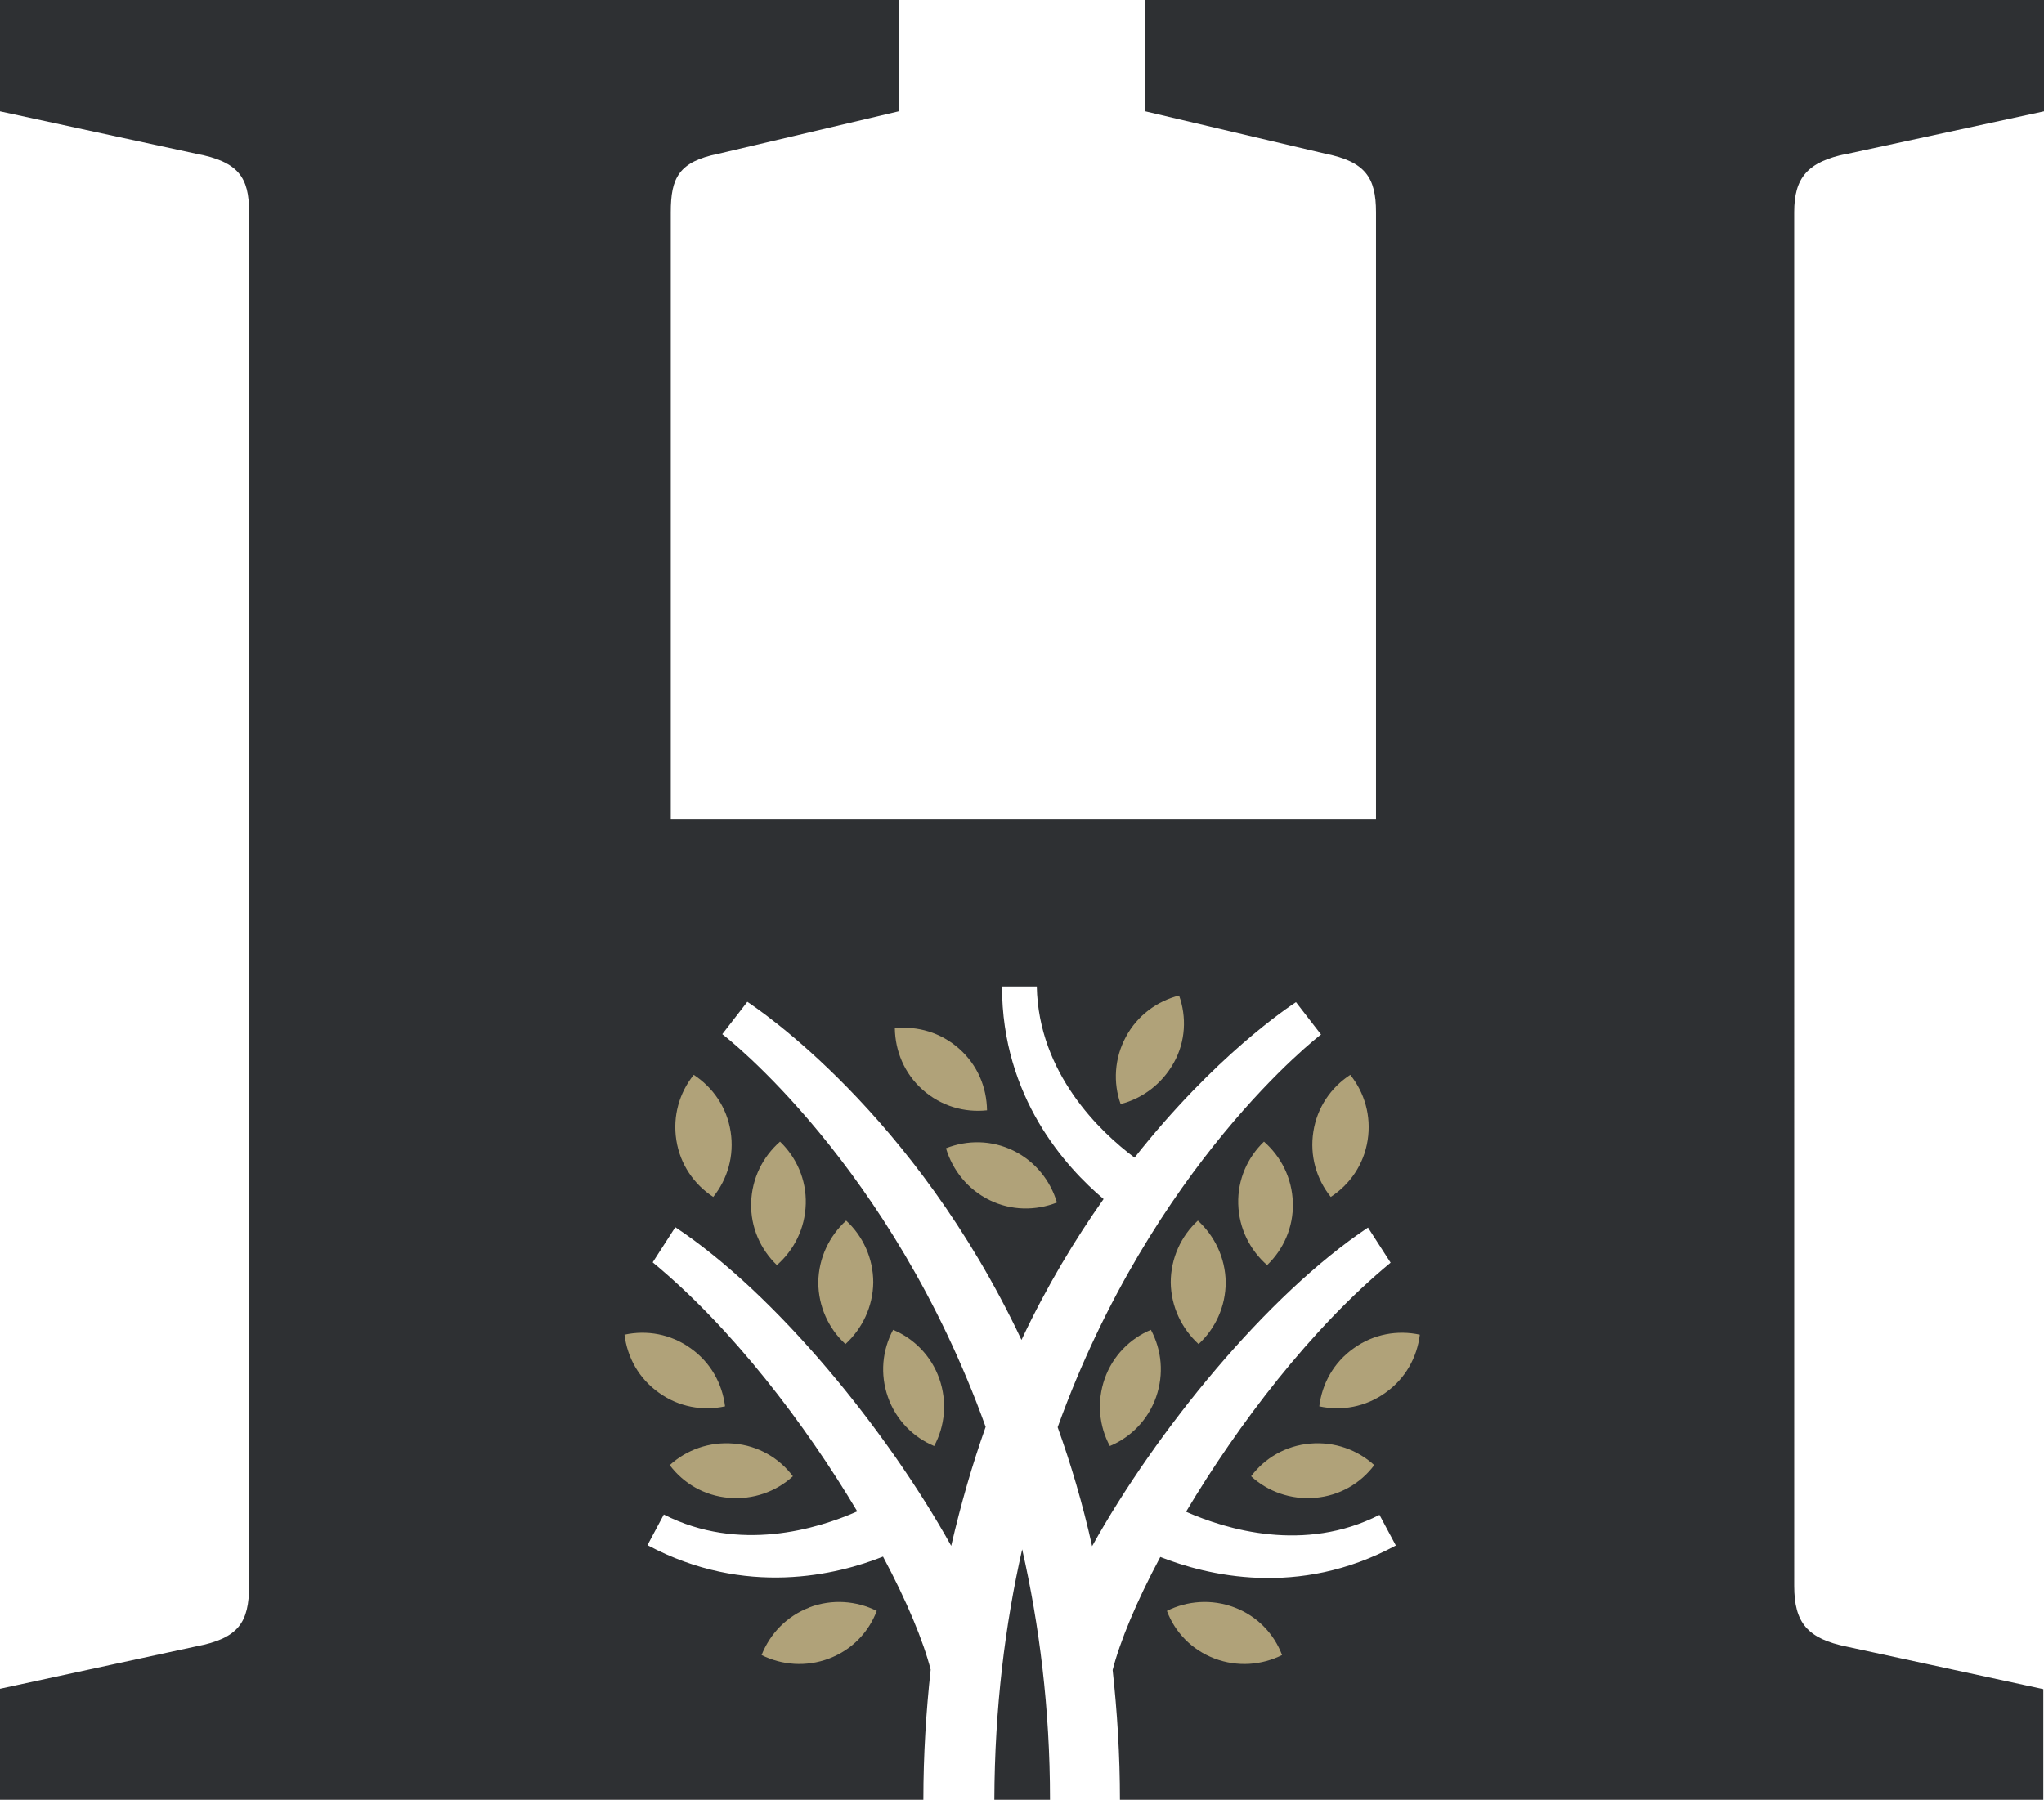 <?xml version="1.0" encoding="UTF-8"?>
<svg xmlns="http://www.w3.org/2000/svg" id="Layer_1" data-name="Layer 1" viewBox="0 0 58.75 51.74">
  <defs>
    <style>
      .cls-1 {
        fill: #2e3033;
      }

      .cls-2 {
        fill: #b0a279;
      }
    </style>
  </defs>
  <path class="cls-1" d="M28.58,51.74h1.6c0-2.64-.31-5.04-.8-7.2-.49,2.16-.79,4.55-.8,7.2"></path>
  <path class="cls-1" d="M53.11,4.42l5.64-1.22V0h-25.83v3.2l5.18,1.22c1.14.23,1.45.68,1.45,1.68v17.45h-20.27V6.1c0-.99.23-1.45,1.37-1.68l5.18-1.22V0H0v3.2l5.64,1.22c1.22.23,1.52.68,1.52,1.68v39.48c0,1.07-.31,1.52-1.52,1.75l-5.64,1.22v3.2h26.54c0-1.31.08-2.56.21-3.75-.21-.82-.68-1.96-1.37-3.25-1.31.52-3.95,1.18-6.77-.33l.47-.88c2.16,1.1,4.4.42,5.56-.09-1.49-2.5-3.59-5.27-5.88-7.16l.65-1.01c2.91,1.93,6.09,5.85,7.93,9.16.28-1.21.61-2.35.99-3.42-2.72-7.55-7.5-11.24-7.57-11.29l.72-.93c.28.19,4.8,3.18,7.88,9.72.73-1.55,1.54-2.89,2.36-4.05-1.08-.91-2.92-2.92-2.92-6.11h1c.05,2.5,1.82,4.18,2.81,4.92,2.31-2.93,4.44-4.34,4.64-4.47l.72.93c-.07.05-4.85,3.74-7.57,11.29.38,1.06.72,2.2.99,3.42,1.84-3.31,5.02-7.22,7.93-9.16l.65,1.01c-2.29,1.89-4.39,4.66-5.88,7.16,1.16.51,3.4,1.19,5.56.09l.47.88c-2.81,1.52-5.45.85-6.77.33-.69,1.29-1.16,2.43-1.37,3.25.13,1.19.21,2.44.21,3.75h26.54v-3.2l-5.64-1.22c-1.14-.23-1.52-.69-1.52-1.75V6.1c0-.99.38-1.45,1.52-1.68"></path>
  <path class="cls-2" d="M32.36,29.81c.33-.62.9-1.03,1.53-1.19.22.61.19,1.32-.15,1.93s-.9,1.03-1.53,1.19c-.22-.61-.18-1.32.15-1.93"></path>
  <path class="cls-2" d="M28.44,34.5c-.63-.31-1.06-.86-1.25-1.49.61-.24,1.31-.24,1.94.07.63.31,1.06.86,1.25,1.49-.61.24-1.31.24-1.94-.07"></path>
  <path class="cls-2" d="M26.52,31.33c-.53-.47-.79-1.12-.8-1.77.65-.07,1.32.12,1.85.59.53.47.79,1.11.8,1.77-.65.07-1.32-.12-1.85-.59"></path>
  <path class="cls-2" d="M21,32.53c-.11-.7-.51-1.27-1.06-1.63-.41.51-.61,1.18-.5,1.88.11.7.51,1.27,1.06,1.63.41-.51.61-1.18.5-1.88"></path>
  <path class="cls-2" d="M23.16,34.61c.02-.7-.27-1.34-.74-1.79-.49.43-.81,1.05-.83,1.76-.02.7.27,1.34.74,1.79.49-.43.81-1.05.83-1.76"></path>
  <path class="cls-2" d="M25.1,36.87c0-.7-.3-1.34-.78-1.78-.48.44-.79,1.07-.8,1.77,0,.7.3,1.34.78,1.78.48-.44.79-1.07.8-1.77"></path>
  <path class="cls-2" d="M27,39.64c-.23-.66-.73-1.16-1.33-1.41-.31.58-.38,1.27-.15,1.93.23.66.73,1.16,1.33,1.41.31-.57.38-1.27.15-1.93"></path>
  <path class="cls-2" d="M23.27,46.21c-.66.25-1.14.76-1.38,1.37.58.29,1.28.35,1.94.1.66-.25,1.14-.76,1.37-1.37-.58-.29-1.28-.35-1.94-.1"></path>
  <path class="cls-2" d="M21.09,41.5c-.7-.06-1.36.18-1.84.62.39.52.99.88,1.7.94.7.06,1.36-.18,1.84-.62-.39-.52-.99-.88-1.7-.94"></path>
  <path class="cls-2" d="M19.85,38.76c-.57-.41-1.26-.53-1.9-.39.08.65.41,1.26.99,1.67.57.41,1.26.53,1.9.39-.08-.65-.41-1.26-.99-1.67"></path>
  <path class="cls-2" d="M37.75,32.53c.11-.7.51-1.27,1.06-1.63.41.51.61,1.18.5,1.88-.11.7-.51,1.27-1.06,1.63-.41-.51-.61-1.18-.5-1.88"></path>
  <path class="cls-2" d="M35.59,34.61c-.02-.7.27-1.34.74-1.79.49.43.81,1.05.83,1.76.02.7-.27,1.34-.74,1.79-.49-.43-.81-1.05-.83-1.76"></path>
  <path class="cls-2" d="M33.65,36.87c0-.7.3-1.34.78-1.78.48.44.79,1.07.8,1.77,0,.7-.3,1.34-.78,1.78-.48-.44-.79-1.07-.8-1.77"></path>
  <path class="cls-2" d="M31.75,39.64c.23-.66.73-1.16,1.33-1.41.31.58.38,1.27.15,1.93-.23.66-.73,1.16-1.33,1.41-.31-.57-.38-1.27-.15-1.93"></path>
  <path class="cls-2" d="M35.48,46.21c.66.25,1.14.76,1.37,1.37-.58.29-1.28.35-1.94.1-.66-.25-1.14-.76-1.37-1.37.58-.29,1.28-.35,1.94-.1"></path>
  <path class="cls-2" d="M37.66,41.5c.7-.06,1.36.18,1.84.62-.39.52-.99.88-1.7.94-.7.06-1.36-.18-1.84-.62.39-.52.99-.88,1.7-.94"></path>
  <path class="cls-2" d="M38.91,38.76c.57-.41,1.26-.53,1.9-.39-.08.65-.41,1.26-.99,1.67-.57.41-1.26.53-1.9.39.08-.65.41-1.26.99-1.67"></path>
</svg>
